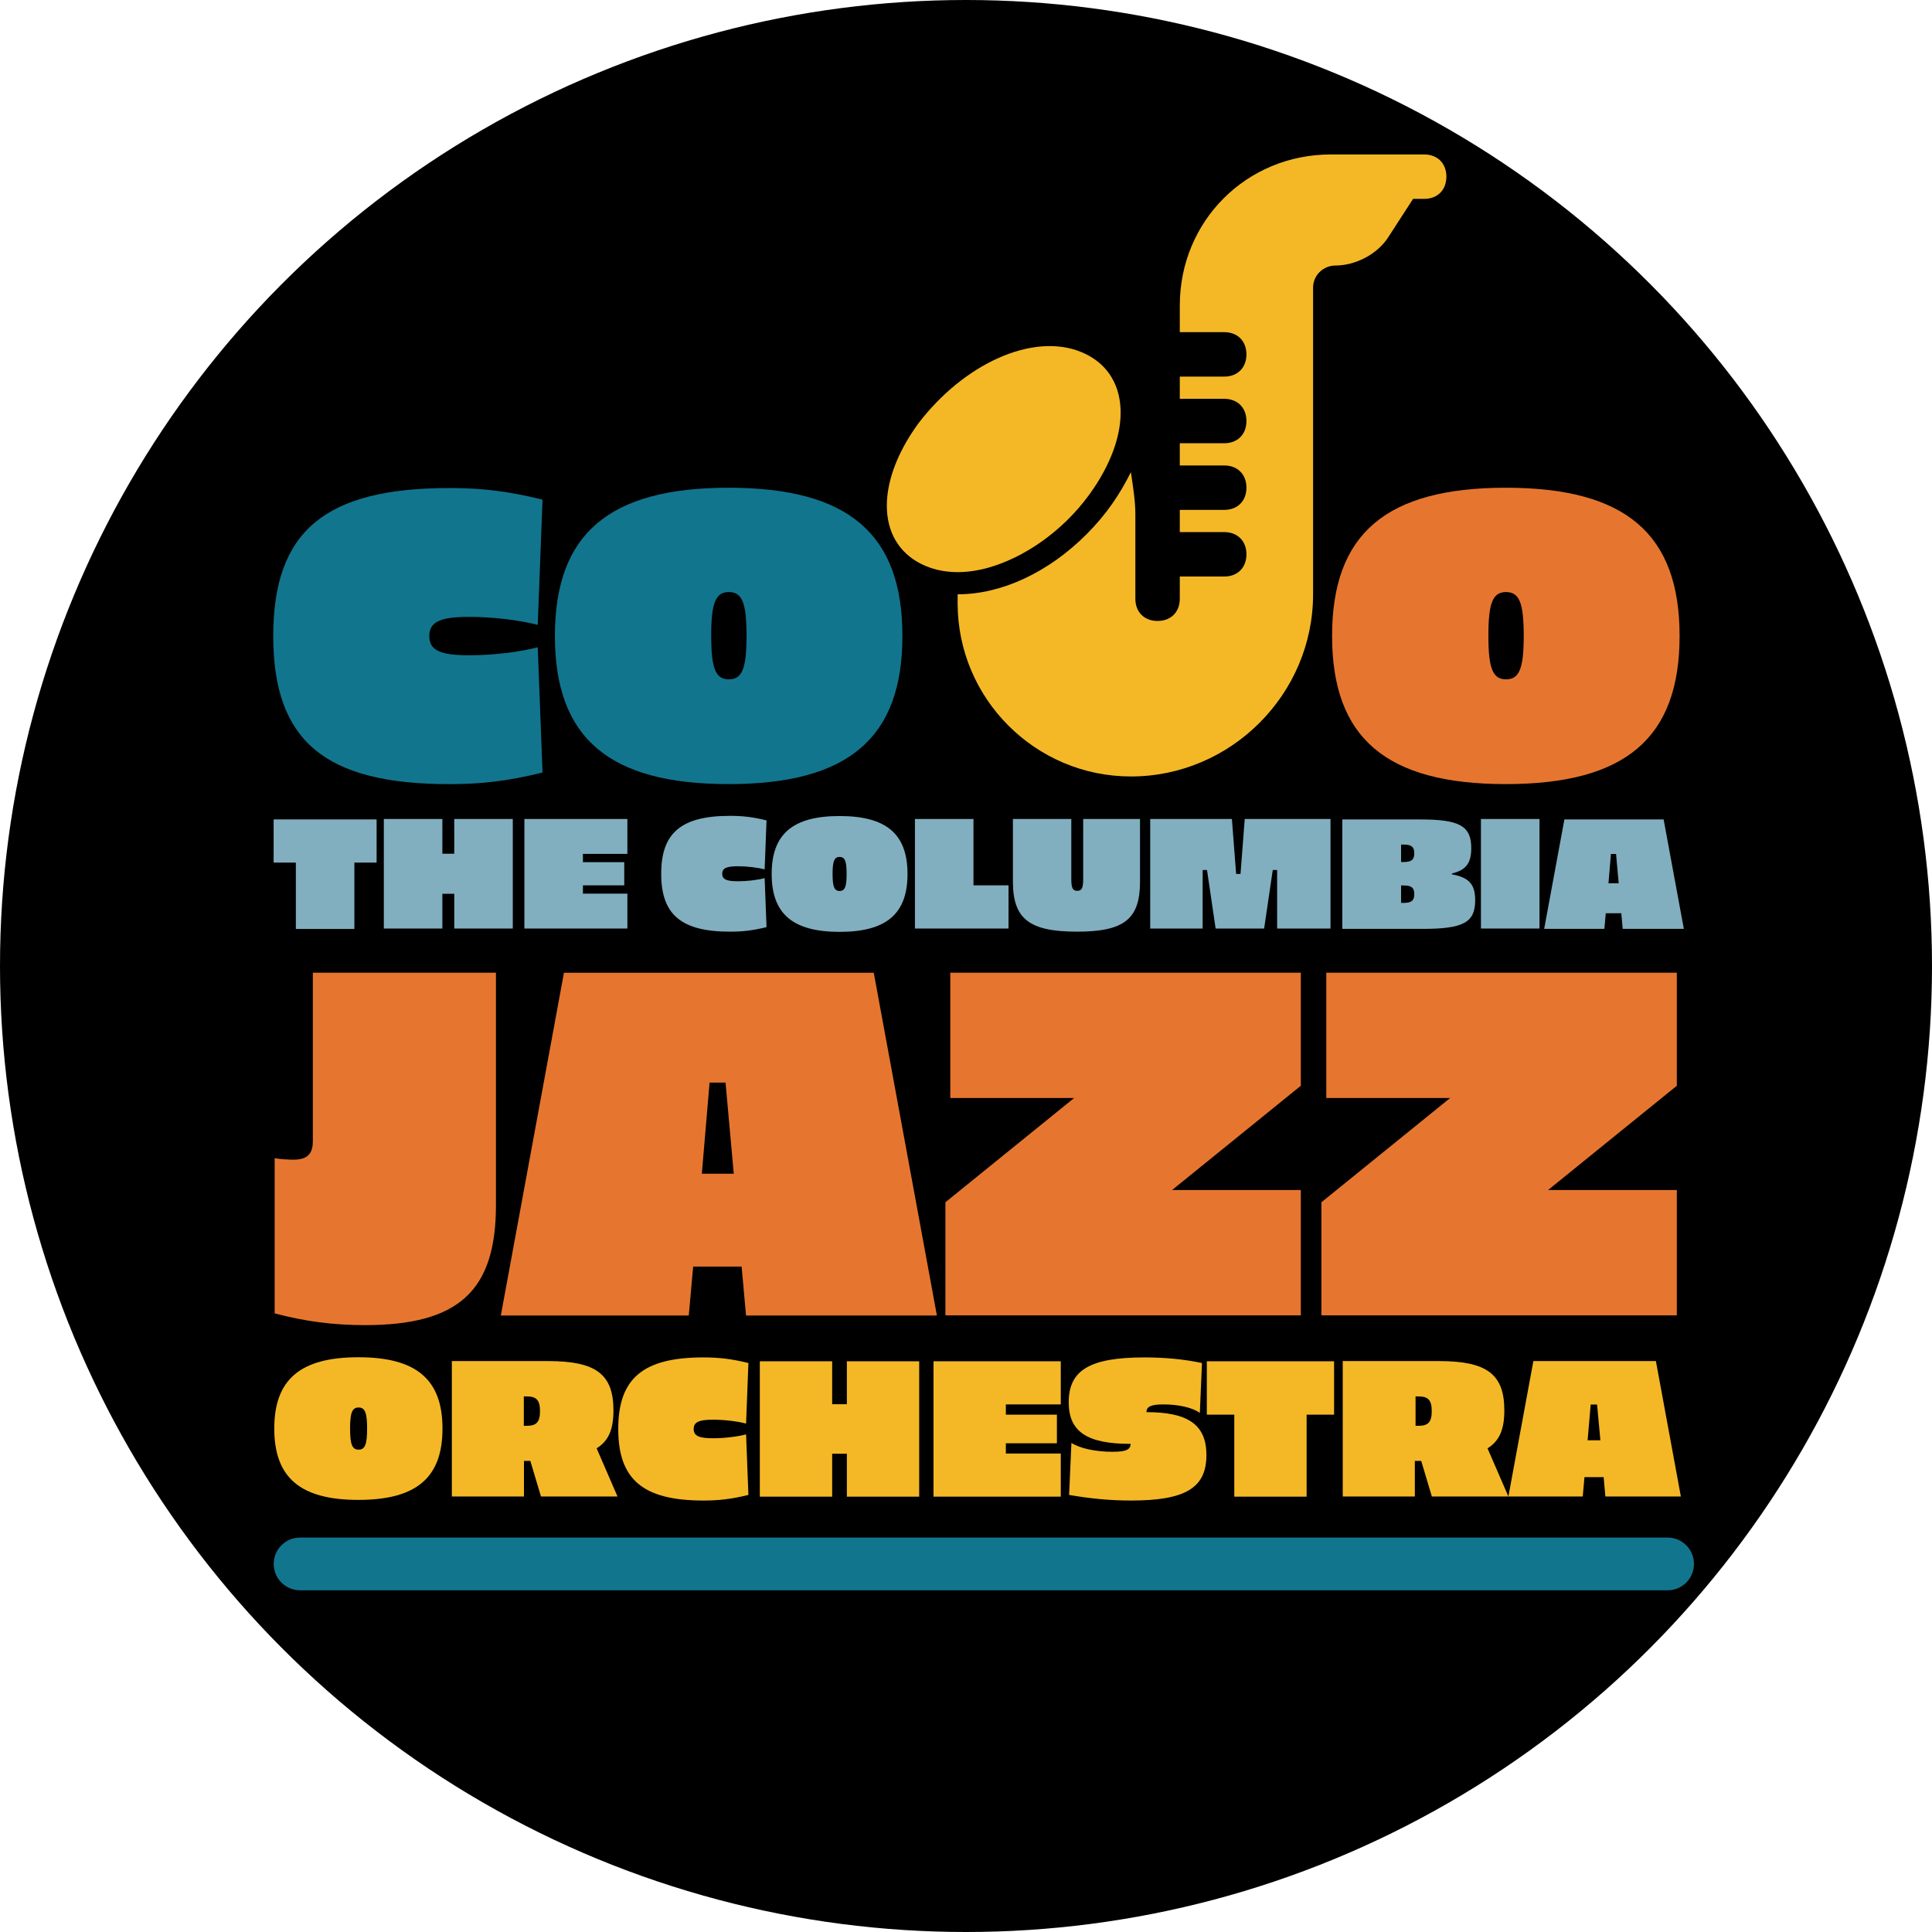 <?xml version="1.0" encoding="UTF-8"?>
<svg width="81143px" height="81143px" viewBox="0 0 81143 81143" version="1.1" xmlns="http://www.w3.org/2000/svg" xmlns:xlink="http://www.w3.org/1999/xlink">
    <title>Group 2</title>
    <g id="Page-2" stroke="none" stroke-width="1" fill="none" fill-rule="evenodd">
        <g id="Group-2">
            <circle id="Oval" fill="#000000" cx="40571.5" cy="40571.5" r="40571.5"></circle>
            <g id="Group" transform="translate(11476, 6487)">
                <polygon id="Fill-1" fill="#81AFBF" points="4341.516 29741.819 3407.984 29741.819 3407.984 32528.885 949.707 32528.885 949.707 29741.819 16.174 29741.819 16.174 27927.716 4341.516 27927.716"></polygon>
                <polygon id="Fill-2" fill="#81AFBF" points="10060.99 32510.964 7602.343 32510.964 7602.343 31051.705 7103.081 31051.705 7103.081 32510.964 4644.434 32510.964 4644.434 27909.795 7103.081 27909.795 7103.081 29369.053 7602.343 29369.053 7602.343 27909.795 10060.99 27909.795"></polygon>
                <polygon id="Fill-3" fill="#81AFBF" points="14873.445 29375.626 13006.38 29375.626 13006.38 29723.824 14741.983 29723.824 14741.983 30696.786 13006.38 30696.786 13006.38 31045.354 14873.445 31045.354 14873.445 32510.89 10548.103 32510.89 10548.103 27909.721 14873.445 27909.721"></polygon>
                <path d="M20717.734,27969.096 L20638.709,30026.532 C20336.271,29947.513 19896.093,29895.081 19514.999,29895.081 C19041.586,29895.081 18857.317,29973.73 18857.317,30210.416 C18857.317,30447.103 19041.586,30525.752 19514.999,30525.752 C19902.74,30525.752 20336.271,30473.319 20638.709,30394.301 L20717.734,32451.737 C20132.8,32596.481 19705.546,32642.267 19185.973,32642.267 C17142.025,32642.267 16293.796,31932.577 16293.796,30210.416 C16293.796,28488.255 17142.025,27778.565 19185.973,27778.565 C19705.546,27778.565 20132.8,27824.351 20717.734,27969.096" id="Fill-4" fill="#81AFBF"></path>
                <path d="M23491.454,30218.507 C23491.454,30756.364 23565.279,30933.684 23786.378,30933.684 C24007.853,30933.684 24081.678,30756.364 24081.678,30218.507 C24081.678,29680.28 24007.853,29502.96 23786.378,29502.96 C23565.279,29502.96 23491.454,29680.28 23491.454,30218.507 M26639.314,30218.507 C26639.314,31894.646 25751.973,32650.552 23786.381,32650.552 C21821.159,32650.552 20933.818,31894.646 20933.818,30218.507 C20933.818,28541.998 21821.159,27786.092 23786.381,27786.092 C25751.973,27786.092 26639.314,28541.998 26639.314,30218.507" id="Fill-6" fill="#81AFBF"></path>
                <polygon id="Fill-8" fill="#81AFBF" points="29409.261 30696.897 30881.568 30696.897 30881.568 32511.001 26950.614 32511.001 26950.614 27909.832 29409.261 27909.832"></polygon>
                <path d="M36403.959,30539.008 C36403.959,32116.425 35739.998,32642.231 33754.765,32642.231 C31749.96,32642.231 31066.059,32103.501 31066.059,30539.008 L31066.059,27909.979 L33518.428,27909.979 L33518.428,30433.773 C33518.428,30808.557 33577.143,30927.085 33768.059,30927.085 C33958.606,30927.085 34017.69,30808.557 34017.69,30433.773 L34017.69,27909.979 L36403.959,27909.979 L36403.959,30539.008 Z" id="Fill-10" fill="#81AFBF"></path>
                <polygon id="Fill-12" fill="#81AFBF" points="44404.604 32510.964 42163.092 32510.964 42163.092 30052.527 41979.192 30052.527 41617.301 32510.964 39579.63 32510.964 39218.108 30052.527 39034.208 30052.527 39034.208 32510.964 36831.84 32510.964 36831.84 27909.795 40263.162 27909.795 40440.784 30216.841 40625.054 30216.841 40802.307 27909.795 44404.604 27909.795"></polygon>
                <path d="M47368.69,30701.191 L47368.69,31434.437 L47474.388,31434.437 C47804.464,31434.437 47923.143,31337.948 47923.143,31067.634 C47923.143,30797.681 47804.464,30701.191 47474.388,30701.191 L47368.69,30701.191 Z M47368.69,28984.323 L47368.69,29717.569 L47474.388,29717.569 C47804.464,29717.569 47923.143,29621.08 47923.143,29350.765 C47923.143,29080.812 47804.464,28984.323 47474.388,28984.323 L47368.69,28984.323 Z M48177.682,27929.164 C49829.406,27929.164 50316.272,28205.062 50316.272,29137.506 C50316.272,29767.497 50092.617,30056.673 49500.761,30200.892 L49500.761,30233.719 C50224.222,30365.029 50480.779,30654.204 50480.779,31324.03 C50480.779,32256.106 49987.628,32525.364 48269.732,32525.364 L44900.481,32525.364 L44900.481,27929.164 L48177.682,27929.164 Z" id="Fill-14" fill="#81AFBF"></path>
                <polygon id="Fill-16" fill="#81AFBF" points="50722.934 32510.816 53181.581 32510.816 53181.581 27909.647 50722.934 27909.647"></polygon>
                <path d="M56397.524,29377.772 L56183.079,29377.772 L56078.963,30611.771 L56508.216,30611.771 L56397.524,29377.772 Z M55965.834,31868.817 L55906.655,32525.364 L53378.241,32525.364 L54227.827,27929.164 L58395.493,27929.164 L59244.708,32525.364 L56677.089,32525.364 L56617.54,31868.817 L55965.834,31868.817 Z" id="Fill-18" fill="#81AFBF"></path>
                <path d="M9353.455,44130.863 C9353.455,47728.792 7790.675,49168.111 3843.103,49168.111 C2506.689,49168.111 1293.614,49003.427 59.86,48674.429 L59.86,42157.245 C285.857,42198.232 656.242,42218.909 841.25,42218.909 C1416.953,42218.909 1663.63,41992.931 1663.63,41437.586 L1663.63,34365.056 L9353.455,34365.056 L9353.455,44130.863 Z" id="Fill-19" fill="#E6762F"></path>
                <path d="M18996.336,38981.504 L18325.809,38981.504 L18000.584,42808.69 L19342.002,42808.69 L18996.336,38981.504 Z M17636.743,46707.359 L17451.789,48764.077 L9558.595,48764.077 L12209.964,34367.421 L25221.681,34367.421 L27873.419,48764.077 L19856.553,48764.077 L19671.6,46707.359 L17636.743,46707.359 Z" id="Fill-20" fill="#E6762F"></path>
                <polygon id="Fill-21" fill="#E6762F" points="37750.38 43493.508 43157.703 43493.508 43157.703 48756.734 28230.787 48756.734 28230.787 44007.498 33638.11 39628.246 28436.105 39628.246 28436.105 34365.02 43157.703 34365.02 43157.703 39114.256"></polygon>
                <polygon id="Fill-22" fill="#E6762F" points="53542.365 43493.508 58949.688 43493.508 58949.688 48756.734 44022.402 48756.734 44022.402 44007.498 49430.095 39628.246 44228.09 39628.246 44228.09 34365.02 58949.688 34365.02 58949.688 39114.256"></polygon>
                <path d="M3227.103,53512.291 C3227.103,54178.544 3316.577,54397.551 3585,54397.551 C3853.052,54397.551 3942.526,54178.544 3942.526,53512.291 C3942.526,52846.037 3853.052,52627.031 3585,52627.031 C3316.577,52627.031 3227.103,52846.037 3227.103,53512.291 M7108.272,53512.291 C7108.272,55576.696 6009.681,56507.868 3576.057,56507.868 C1142.433,56507.868 43.472,55576.696 43.472,53512.291 C43.472,51447.886 1142.433,50516.713 3576.057,50516.713 C6009.681,50516.713 7108.272,51447.886 7108.272,53512.291" id="Fill-23" fill="#F4B827"></path>
                <path d="M10524.416,52162.046 L10524.416,53396.045 L10653.873,53396.045 C11058.428,53396.045 11204.068,53233.676 11204.068,52779.045 C11204.068,52324.414 11058.428,52162.046 10653.873,52162.046 L10524.416,52162.046 Z M11544.788,50677.67 C13558.001,50677.67 14288.736,51230.205 14288.736,52749.308 C14288.736,53561.861 14077.635,54032.772 13582.359,54341.541 L14459.241,56364.796 L11244.375,56364.796 L10797.814,54869.7 L10529.878,54869.7 L10529.878,56364.796 L7501.755,56364.796 L7501.755,50677.67 L11544.788,50677.67 Z" id="Fill-24" fill="#F4B827"></path>
                <path d="M19956.618,50759.448 L19859.128,53301.704 C19485.42,53204.223 18941.475,53139.236 18470.278,53139.236 C17885.343,53139.236 17657.868,53236.717 17657.868,53529.159 C17657.868,53821.602 17885.343,53919.083 18470.278,53919.083 C18949.599,53919.083 19485.42,53854.096 19859.128,53756.615 L19956.618,56298.87 C19233.573,56477.585 18705.876,56534.449 18064.073,56534.449 C15537.849,56534.449 14489.84,55657.122 14489.84,53529.159 C14489.84,51400.828 15537.849,50523.87 18064.073,50523.87 C18705.876,50523.87 19233.573,50580.734 19956.618,50759.448" id="Fill-25" fill="#F4B827"></path>
                <polygon id="Fill-26" fill="#F4B827" points="27129.713 56371.944 24091.671 56371.944 24091.671 54568.918 23474.609 54568.918 23474.609 56371.944 20436.198 56371.944 20436.198 50686.301 23474.609 50686.301 23474.609 52489.327 24091.671 52489.327 24091.671 50686.301 27129.713 50686.301"></polygon>
                <polygon id="Fill-27" fill="#F4B827" points="33075.997 52497.672 30769.123 52497.672 30769.123 52927.843 32913.515 52927.843 32913.515 54130.107 30769.123 54130.107 30769.123 54560.647 33075.997 54560.647 33075.997 56371.796 27731.081 56371.796 27731.081 50686.153 33075.997 50686.153"></polygon>
                <path d="M39006.328,50759.448 L38916.963,52854.917 C38616.371,52635.585 38031.436,52497.487 37397.757,52497.487 C36886.308,52497.487 36675.082,52578.721 36675.082,52822.423 C38413.269,52822.423 39193.182,53342.321 39193.182,54625.449 C39193.182,55998.304 38315.78,56534.449 36033.278,56534.449 C35188.372,56534.449 34360.084,56461.338 33425.813,56298.87 L33523.302,54114.044 C33872.638,54341.5 34538.814,54487.352 35245.241,54487.352 C35789.555,54487.352 36008.906,54406.487 36008.906,54154.661 C34197.602,54154.661 33409.565,53659.134 33409.565,52408.13 C33409.565,51060.014 34295.091,50523.87 36593.841,50523.87 C37438.377,50523.87 38242.663,50596.98 39006.328,50759.448" id="Fill-28" fill="#F4B827"></path>
                <polygon id="Fill-29" fill="#F4B827" points="44554.826 52927.991 43401.204 52927.991 43401.204 56371.944 40363.532 56371.944 40363.532 52927.991 39209.91 52927.991 39209.91 50686.301 44554.826 50686.301"></polygon>
                <path d="M47976.799,52162.046 L47976.799,53396.045 L48106.257,53396.045 C48510.444,53396.045 48656.451,53233.676 48656.451,52779.045 C48656.451,52324.414 48510.444,52162.046 48106.257,52162.046 L47976.799,52162.046 Z M48961.615,50677.67 C50974.565,50677.67 51705.34,51230.205 51705.34,52749.308 C51705.34,53561.861 51494.227,54032.772 50999.294,54341.541 L51875.854,56364.796 L48660.816,56364.796 L48214.601,54869.7 L47946.651,54869.7 L47946.651,56364.796 L44918.367,56364.796 L44918.367,50677.67 L48961.615,50677.67 Z" id="Fill-30" fill="#F4B827"></path>
                <path d="M55600.93,52501.842 L55332.647,52501.842 L55202.57,54004.102 L55739.137,54004.102 L55600.93,52501.842 Z M55070.986,55552.244 L54997.807,56364.796 L51875.854,56364.796 L52924.759,50677.67 L58070.974,50677.67 L59119.509,56364.796 L55949.139,56364.796 L55875.96,55552.244 L55070.986,55552.244 Z" id="Fill-31" fill="#F4B827"></path>
                <path d="M11310.217,14497.836 L11108.592,19757.37 C10335.695,19556.131 9209.769,19421.726 8234.878,19421.726 C7024.757,19421.726 6554.298,19622.964 6554.298,20228.158 C6554.298,20832.982 7024.757,21034.59 8234.878,21034.59 C9226.387,21034.59 10335.695,20900.185 11108.592,20698.577 L11310.217,25958.11 C9814.645,26327.725 8722.324,26445.884 7394.773,26445.884 C2168.026,26445.884 0,24630.673 0,20228.158 C0,15825.274 2168.026,14010.432 7394.773,14010.432 C8722.324,14010.432 9814.645,14128.221 11310.217,14497.836" id="Fill-32" fill="#12758E"></path>
                <path d="M18394.067,20212.384 C18394.067,21591.516 18579.398,22045.314 19136.132,22045.314 C19692.867,22045.314 19878.569,21591.516 19878.569,20212.384 C19878.569,18833.252 19692.867,18379.084 19136.132,18379.084 C18579.398,18379.084 18394.067,18833.252 18394.067,20212.384 M26424.688,20221.141 C26424.688,24510.317 24155.004,26444.789 19127.19,26444.789 C14099.746,26444.789 11830.062,24510.317 11830.062,20221.141 C11830.062,15931.965 14099.746,13997.493 19127.19,13997.493 C24155.004,13997.493 26424.688,15931.965 26424.688,20221.141" id="Fill-33" fill="#12758E"></path>
                <path d="M51035.232,20212.384 C51035.232,21591.516 51220.563,22045.314 51777.298,22045.314 C52334.032,22045.314 52519.734,21591.516 52519.734,20212.384 C52519.734,18833.252 52334.032,18379.084 51777.298,18379.084 C51220.563,18379.084 51035.232,18833.252 51035.232,20212.384 M59065.853,20221.141 C59065.853,24510.317 56796.169,26444.789 51768.355,26444.789 C46740.912,26444.789 44471.228,24510.317 44471.228,20221.141 C44471.228,15931.965 46740.912,13997.493 51768.355,13997.493 C56796.169,13997.493 59065.853,15931.965 59065.853,20221.141" id="Fill-34" fill="#E6762F"></path>
                <path d="M28743.86,18473.355 L28743.86,18846.663 C28743.86,22858.516 32009.746,26124.123 36021.941,26124.123 C40220.621,26124.123 43672.992,22671.677 43672.992,18473.355 L43672.992,5598.132 C43672.992,5037.986 44139.759,4665.048 44606.156,4665.048 C45445.891,4665.048 46379.055,4198.322 46845.452,3452.077 L47872.042,1865.798 L48338.439,1865.798 C48898.263,1865.798 49271.602,1492.86 49271.602,933.084 C49271.602,373.307 48898.263,0 48338.439,0 L44419.671,0 C40873.872,0 38074.753,2798.881 38074.753,6344.377 L38074.753,7463.93 L39940.709,7463.93 C40500.533,7463.93 40873.872,7837.237 40873.872,8397.013 C40873.872,8956.79 40500.533,9330.097 39940.709,9330.097 L38074.753,9330.097 L38074.753,10262.811 L39940.709,10262.811 C40500.533,10262.811 40873.872,10636.118 40873.872,11195.895 C40873.872,11755.671 40500.533,12128.978 39940.709,12128.978 L38074.753,12128.978 L38074.753,13062.062 L39940.709,13062.062 C40500.533,13062.062 40873.872,13435 40873.872,13994.776 C40873.872,14554.921 40500.533,14927.859 39940.709,14927.859 L38074.753,14927.859 L38074.753,15860.943 L39940.709,15860.943 C40500.533,15860.943 40873.872,16234.25 40873.872,16794.026 C40873.872,17353.803 40500.533,17727.11 39940.709,17727.11 L38074.753,17727.11 L38074.753,18659.824 C38074.753,19219.601 37701.413,19592.908 37141.589,19592.908 C36581.765,19592.908 36208.426,19219.601 36208.426,18659.824 L36208.426,15114.698 C36208.426,14554.921 36115.368,13994.776 36021.941,13341.95 C35555.175,14275.033 34995.351,15114.698 34155.615,15954.362 C32569.57,17540.272 30610.186,18473.355 28743.86,18473.355" id="Fill-35" fill="#F4B827"></path>
                <path d="M27411.656,17288.52 C25359.214,16436.301 25209.288,13887.399 27088.539,11304.527 C28991.424,8803.996 31896.526,7451.449 33948.968,8303.668 C36001.41,9156.256 36151.336,11704.789 34272.085,14287.662 C33128.065,15860.278 31505.831,16941.429 30036.108,17354.615 C29091.128,17620.472 28181.23,17608.287 27411.656,17288.52" id="Fill-36" fill="#F4B827"></path>
                <path d="M58562.169,60305 L1127.034,60305 C515.141,60305 19.202,59809.103 19.202,59197.263 C19.202,58585.423 515.141,58089.527 1127.034,58089.527 L58562.169,58089.527 C59174.061,58089.527 59670,58585.423 59670,59197.263 C59670,59809.103 59174.061,60305 58562.169,60305" id="Fill-85" fill="#12758E"></path>
            </g>
        </g>
    </g>
</svg>